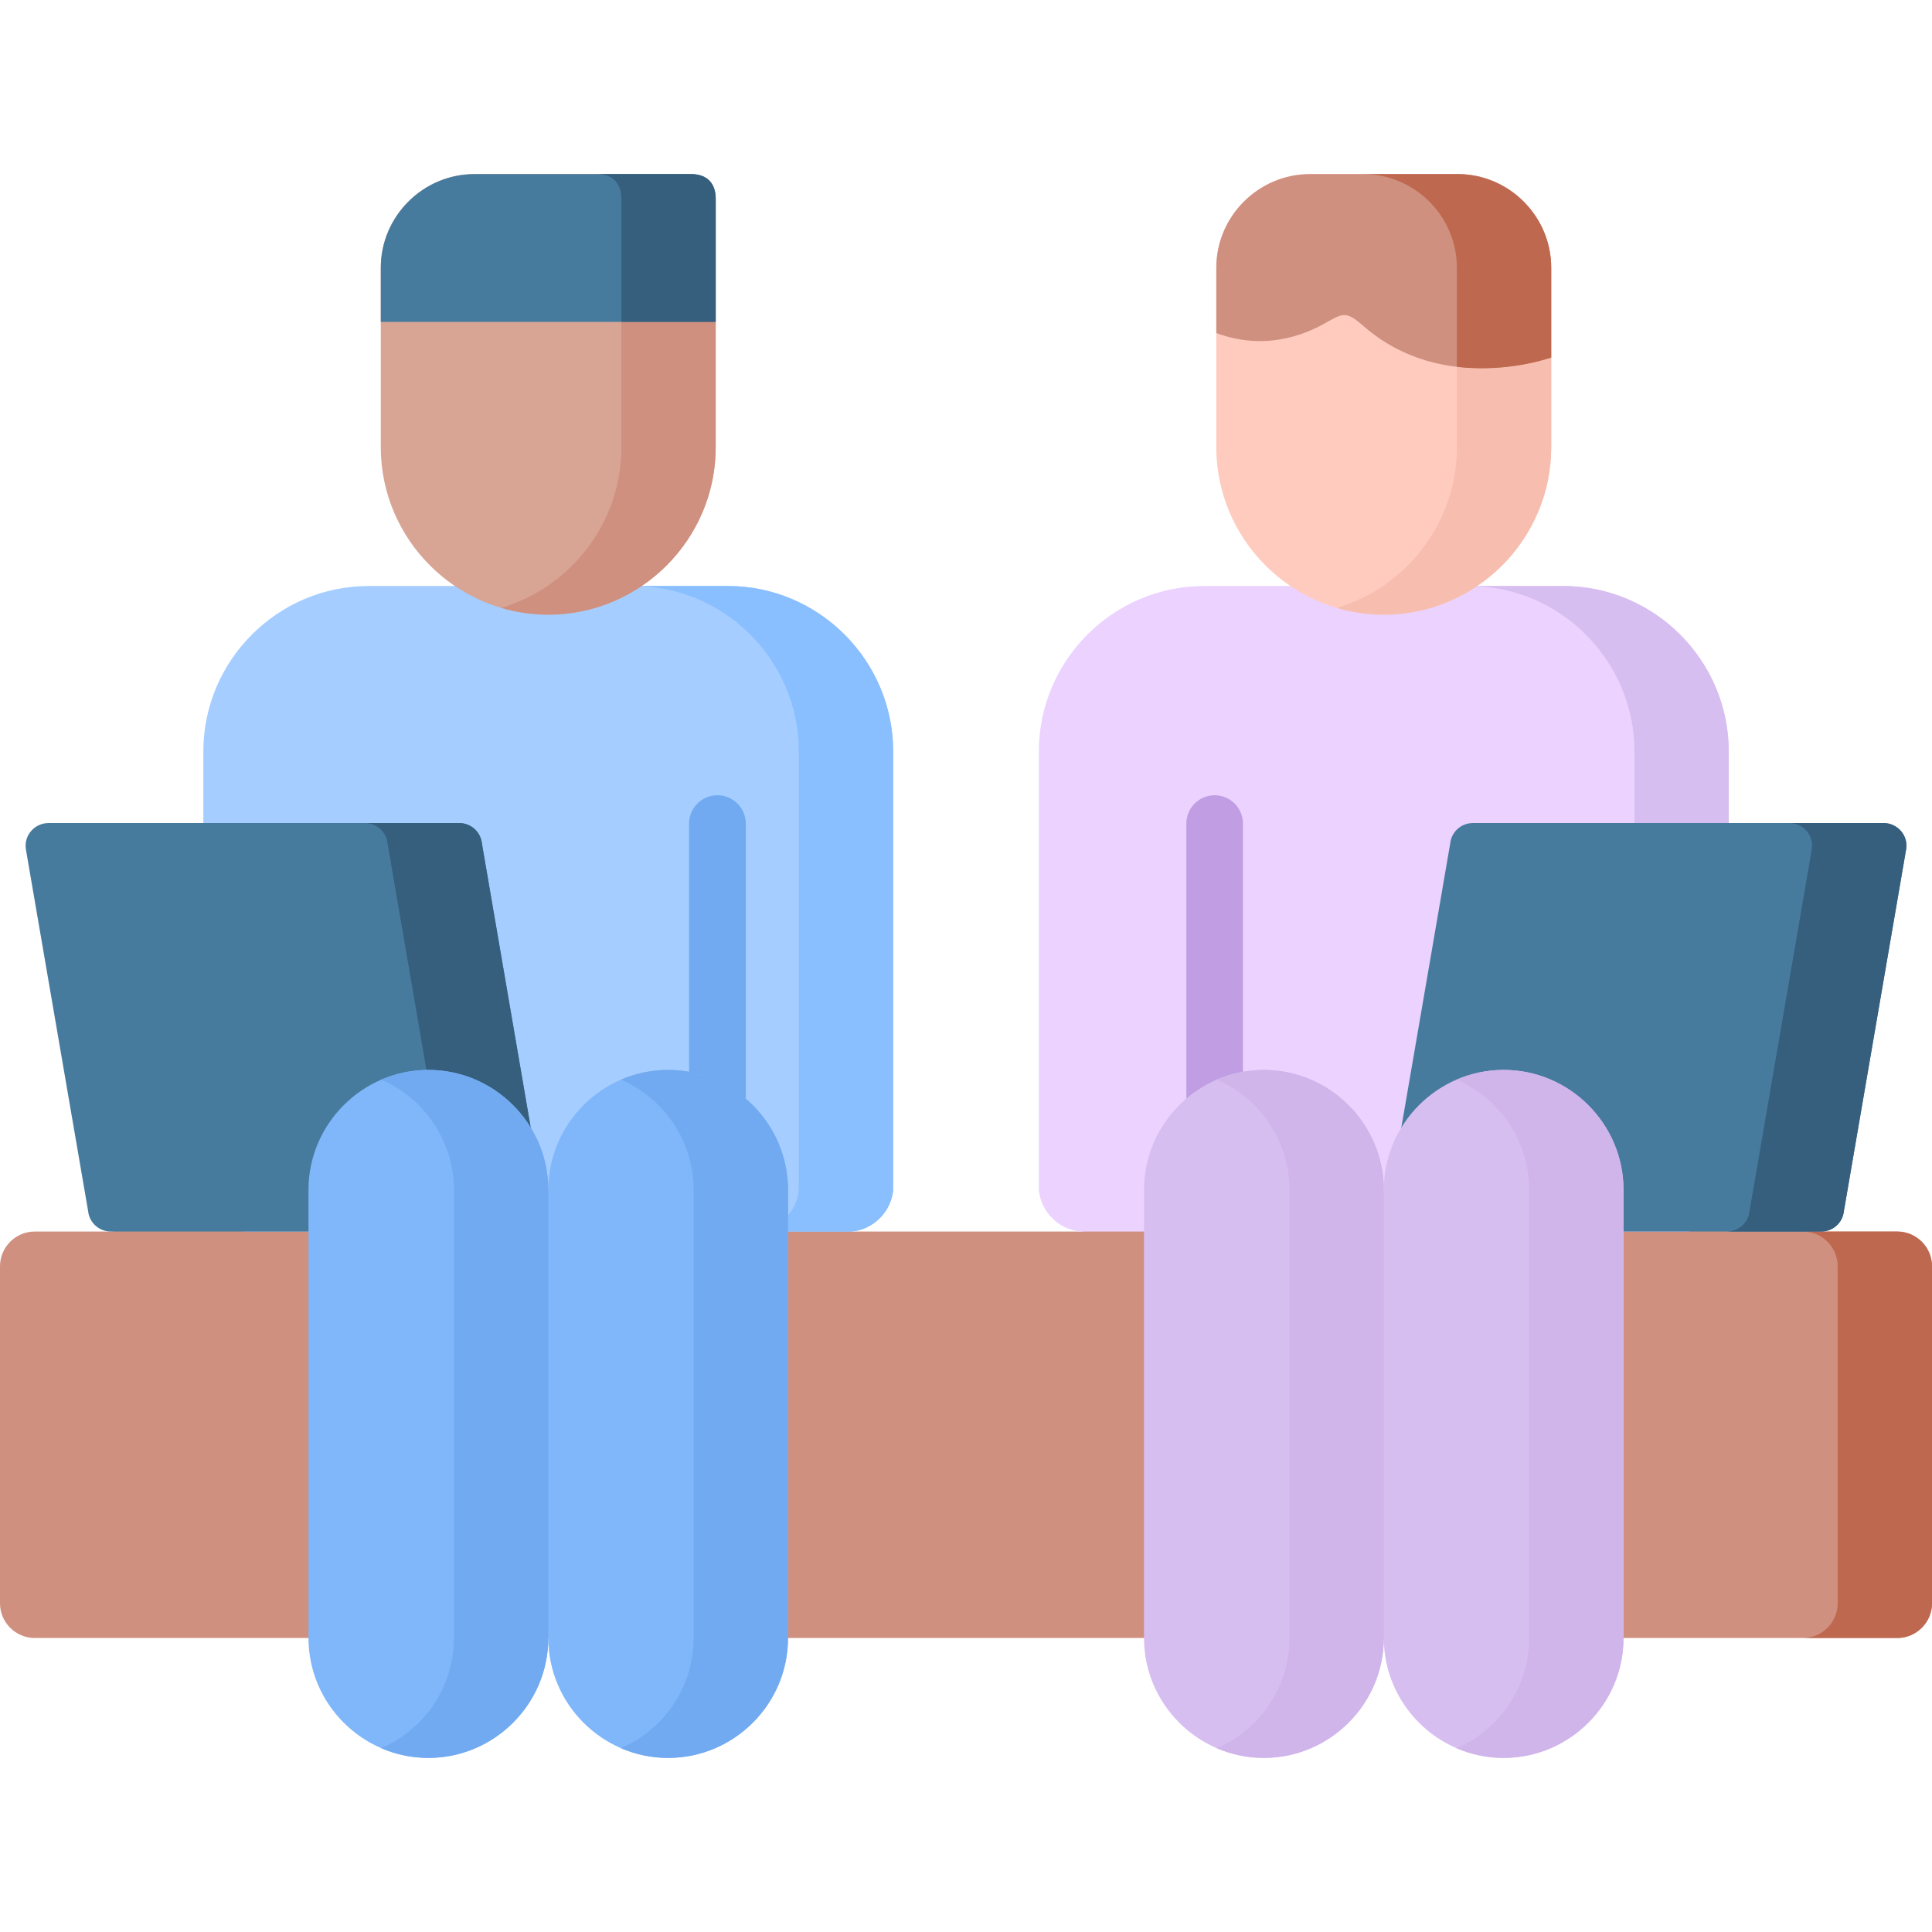 <svg id="Capa_1" enable-background="new 0 0 512 512" height="512" viewBox="0 0 512 512" width="512" xmlns="http://www.w3.org/2000/svg"><g><path clip-rule="evenodd" d="m9.213 326.37h20.154l118.093-12.954 78.38 12.954h60.35l118.517-11.254 77.926 11.254h20.154c5.074 0 9.213 4.139 9.213 9.213v89.319c0 5.046-4.139 9.185-9.213 9.185h-493.574c-5.074 0-9.213-4.139-9.213-9.185v-89.319c0-5.074 4.139-9.213 9.213-9.213z" fill="#d09080" fill-rule="evenodd"/><path clip-rule="evenodd" d="m121.268 155.299h48.048 23.584c24.096 0 43.797 19.73 43.797 43.824v116.362c-.624 5.725-5.159 10.232-10.857 10.885h-161.067c-5.726-.652-10.262-5.159-10.886-10.885v-116.362c0-24.095 19.701-43.824 43.796-43.824z" fill="#a5cdff" fill-rule="evenodd"/><path clip-rule="evenodd" d="m211.693 199.123v116.362c-.624 5.725-5.159 10.232-10.857 10.885h25.003c5.697-.652 10.232-5.159 10.857-10.885v-116.362c0-24.095-19.701-43.824-43.797-43.824h-23.584-1.417c24.095 0 43.795 19.729 43.795 43.824z" fill="#8abfff" fill-rule="evenodd"/><path clip-rule="evenodd" d="m342.685 155.299h48.048 23.584c24.095 0 43.824 19.73 43.824 43.824v116.362c-.652 5.725-5.188 10.232-10.885 10.885h-161.066c-5.727-.652-10.233-5.159-10.886-10.885v-116.362c0-24.095 19.701-43.824 43.797-43.824z" fill="#ebd2ff" fill-rule="evenodd"/><path clip-rule="evenodd" d="m433.139 199.123v116.362c-.651 5.725-5.188 10.232-10.885 10.885h25.002c5.697-.652 10.232-5.159 10.885-10.885v-116.362c0-24.095-19.729-43.824-43.824-43.824h-23.584-1.417c24.094 0 43.823 19.729 43.823 43.824z" fill="#d7bef0" fill-rule="evenodd"/><path d="m197.634 294.367c0 4.139-3.373 7.512-7.512 7.512s-7.512-3.373-7.512-7.512v-76.11c0-4.139 3.373-7.512 7.512-7.512s7.512 3.373 7.512 7.512z" fill="#71aaf0"/><path d="m329.39 294.367c0 4.139-3.345 7.512-7.512 7.512-4.139 0-7.483-3.373-7.483-7.512v-76.11c0-4.139 3.345-7.512 7.483-7.512 4.167 0 7.512 3.373 7.512 7.512z" fill="#c19ee3"/><path clip-rule="evenodd" d="m334.946 283.539c17.461 0 31.775 14.314 31.775 31.776v118.772c0 17.489-14.315 31.776-31.775 31.776-17.462 0-31.777-14.287-31.777-31.776v-118.772c0-17.462 14.315-31.776 31.777-31.776z" fill="#d7bef0" fill-rule="evenodd"/><path d="m482.633 326.37c3.118 0 5.698-2.352 6.01-5.386l16.497-95.896c.624-3.628-2.239-6.944-5.952-6.973h-108.852c-3.118 0-5.697 2.353-6.01 5.386l-16.499 95.896c-.623 3.657 2.24 6.974 5.953 6.974h108.853z" fill="#477b9e"/><path clip-rule="evenodd" d="m398.471 283.539c17.49 0 31.777 14.314 31.777 31.776v118.772c0 17.489-14.287 31.776-31.777 31.776-17.462 0-31.749-14.287-31.749-31.776l-7.88-60.265 7.88-58.507c0-17.462 14.287-31.776 31.749-31.776z" fill="#d7bef0" fill-rule="evenodd"/><path clip-rule="evenodd" d="m398.471 283.539c17.49 0 31.777 14.314 31.777 31.776v118.772c0 17.489-14.287 31.776-31.777 31.776-4.422 0-8.645-.907-12.473-2.58 11.283-4.875 19.248-16.129 19.248-29.196v-118.772c0-13.04-7.965-24.321-19.248-29.197 3.828-1.644 8.051-2.579 12.473-2.579z" fill="#d0b5eb" fill-rule="evenodd"/><path clip-rule="evenodd" d="m334.946 283.539c17.461 0 31.775 14.314 31.775 31.776v118.772c0 17.489-14.315 31.776-31.775 31.776-4.422 0-8.646-.907-12.501-2.58 11.31-4.875 19.275-16.129 19.275-29.196v-118.772c0-13.04-7.966-24.321-19.275-29.197 3.855-1.644 8.079-2.579 12.501-2.579z" fill="#d0b5eb" fill-rule="evenodd"/><path d="m29.367 326.37c-3.118 0-5.698-2.352-6.01-5.386l-16.497-95.896c-.596-3.628 2.239-6.944 5.98-6.973h108.823c3.146 0 5.727 2.353 6.038 5.386l16.471 95.896c.623 3.657-2.24 6.974-5.953 6.974h-108.852z" fill="#477b9e"/><g clip-rule="evenodd" fill-rule="evenodd"><path d="m102.7 223.501 16.47 95.896c.623 3.657-2.239 6.974-5.953 6.974h25.003c3.713 0 6.576-3.316 5.953-6.974l-16.471-95.896c-.312-3.033-2.892-5.386-6.038-5.386h-25.002c3.147 0 5.727 2.353 6.038 5.386z" fill="#365e7d"/><path d="m113.529 283.539c17.462 0 31.776 14.314 31.776 31.776v118.772c0 17.489-14.314 31.776-31.776 31.776s-31.777-14.287-31.777-31.776v-118.772c0-17.462 14.315-31.776 31.777-31.776z" fill="#7fb7fa"/><path d="m177.054 283.539c17.49 0 31.777 14.314 31.777 31.776v118.772c0 17.489-14.287 31.776-31.777 31.776-17.461 0-31.748-14.287-31.748-31.776l-5.641-63.638 5.641-55.134c0-17.462 14.287-31.776 31.748-31.776z" fill="#7fb7fa"/><path d="m177.054 283.539c17.49 0 31.777 14.314 31.777 31.776v118.772c0 17.489-14.287 31.776-31.777 31.776-4.422 0-8.645-.907-12.5-2.58 11.31-4.875 19.275-16.129 19.275-29.196v-118.772c0-13.04-7.966-24.321-19.275-29.197 3.854-1.644 8.078-2.579 12.5-2.579z" fill="#71aaf0"/><path d="m113.529 283.539c17.462 0 31.776 14.314 31.776 31.776v118.772c0 17.489-14.314 31.776-31.776 31.776-4.423 0-8.675-.907-12.501-2.58 11.31-4.875 19.275-16.129 19.275-29.196v-118.772c0-13.04-7.966-24.321-19.275-29.197 3.826-1.644 8.078-2.579 12.501-2.579z" fill="#71aaf0"/><path d="m189.669 118.534c0 24.406-19.957 44.362-44.363 44.362-24.407 0-44.392-19.956-44.392-44.362 0-15.846 0-31.72 0-47.565 0-13.663 11.197-24.832 24.832-24.832h57.317c4.535 0 6.605 2.637 6.605 6.605.001 21.94.001 43.852.001 65.792z" fill="#d8a595"/><path d="m100.914 70.969v14.343h88.755v-32.57c0-3.969-2.07-6.605-6.605-6.605h-57.317c-13.636 0-24.833 11.169-24.833 24.832z" fill="#477b9e"/><path d="m411.086 118.534c0 24.406-19.957 44.362-44.364 44.362-24.406 0-44.39-19.956-44.39-44.362v-47.565c0-13.663 11.196-24.832 24.859-24.832h39.062c13.663 0 24.832 11.169 24.832 24.832v47.565z" fill="#ffcbbe"/><path d="m322.332 70.969v17.291c12.528 4.649 22.96.737 28.97-2.692 4.678-2.637 5.442-3.175 10.092.878 21.288 18.652 49.692 8.306 49.692 8.306v-23.783c0-13.663-11.169-24.832-24.832-24.832h-39.062c-13.664 0-24.86 11.169-24.86 24.832z" fill="#d09080"/><path d="m164.667 118.534c0 20.069-13.493 37.134-31.861 42.548 3.969 1.191 8.164 1.814 12.5 1.814 24.406 0 44.363-19.956 44.363-44.362v-33.222h-25.002z" fill="#d09080"/><path d="m164.667 52.742v32.569h25.002v-32.569c0-3.969-2.07-6.605-6.605-6.605h-25.002c4.536 0 6.605 2.636 6.605 6.605z" fill="#365e7d"/><path d="m386.084 118.534c0 20.069-13.494 37.134-31.862 42.548 3.969 1.191 8.164 1.814 12.5 1.814 24.407 0 44.364-19.956 44.364-44.362v-23.783s-11.311 4.11-25.002 2.467z" fill="#f7beaf"/><path d="m386.084 70.969v26.249c13.691 1.644 25.002-2.467 25.002-2.467v-23.782c0-13.663-11.169-24.832-24.832-24.832h-25.003c13.663 0 24.833 11.169 24.833 24.832z" fill="#be694f"/><path d="m486.998 335.583v89.319c0 5.046-4.139 9.185-9.184 9.185h24.974c5.074 0 9.213-4.139 9.213-9.185v-89.319c0-5.074-4.139-9.213-9.213-9.213h-20.154-4.819c5.044 0 9.183 4.139 9.183 9.213z" fill="#be694f"/><path d="m480.139 225.088-16.499 95.896c-.085.907-.396 1.786-.85 2.522-1.049 1.701-2.977 2.863-5.158 2.863h20.183 4.819c3.118 0 5.698-2.352 6.01-5.386l16.497-95.896c.624-3.628-2.239-6.944-5.952-6.973h-25.002c3.74.03 6.575 3.346 5.952 6.974z" fill="#365e7d"/></g></g></svg>